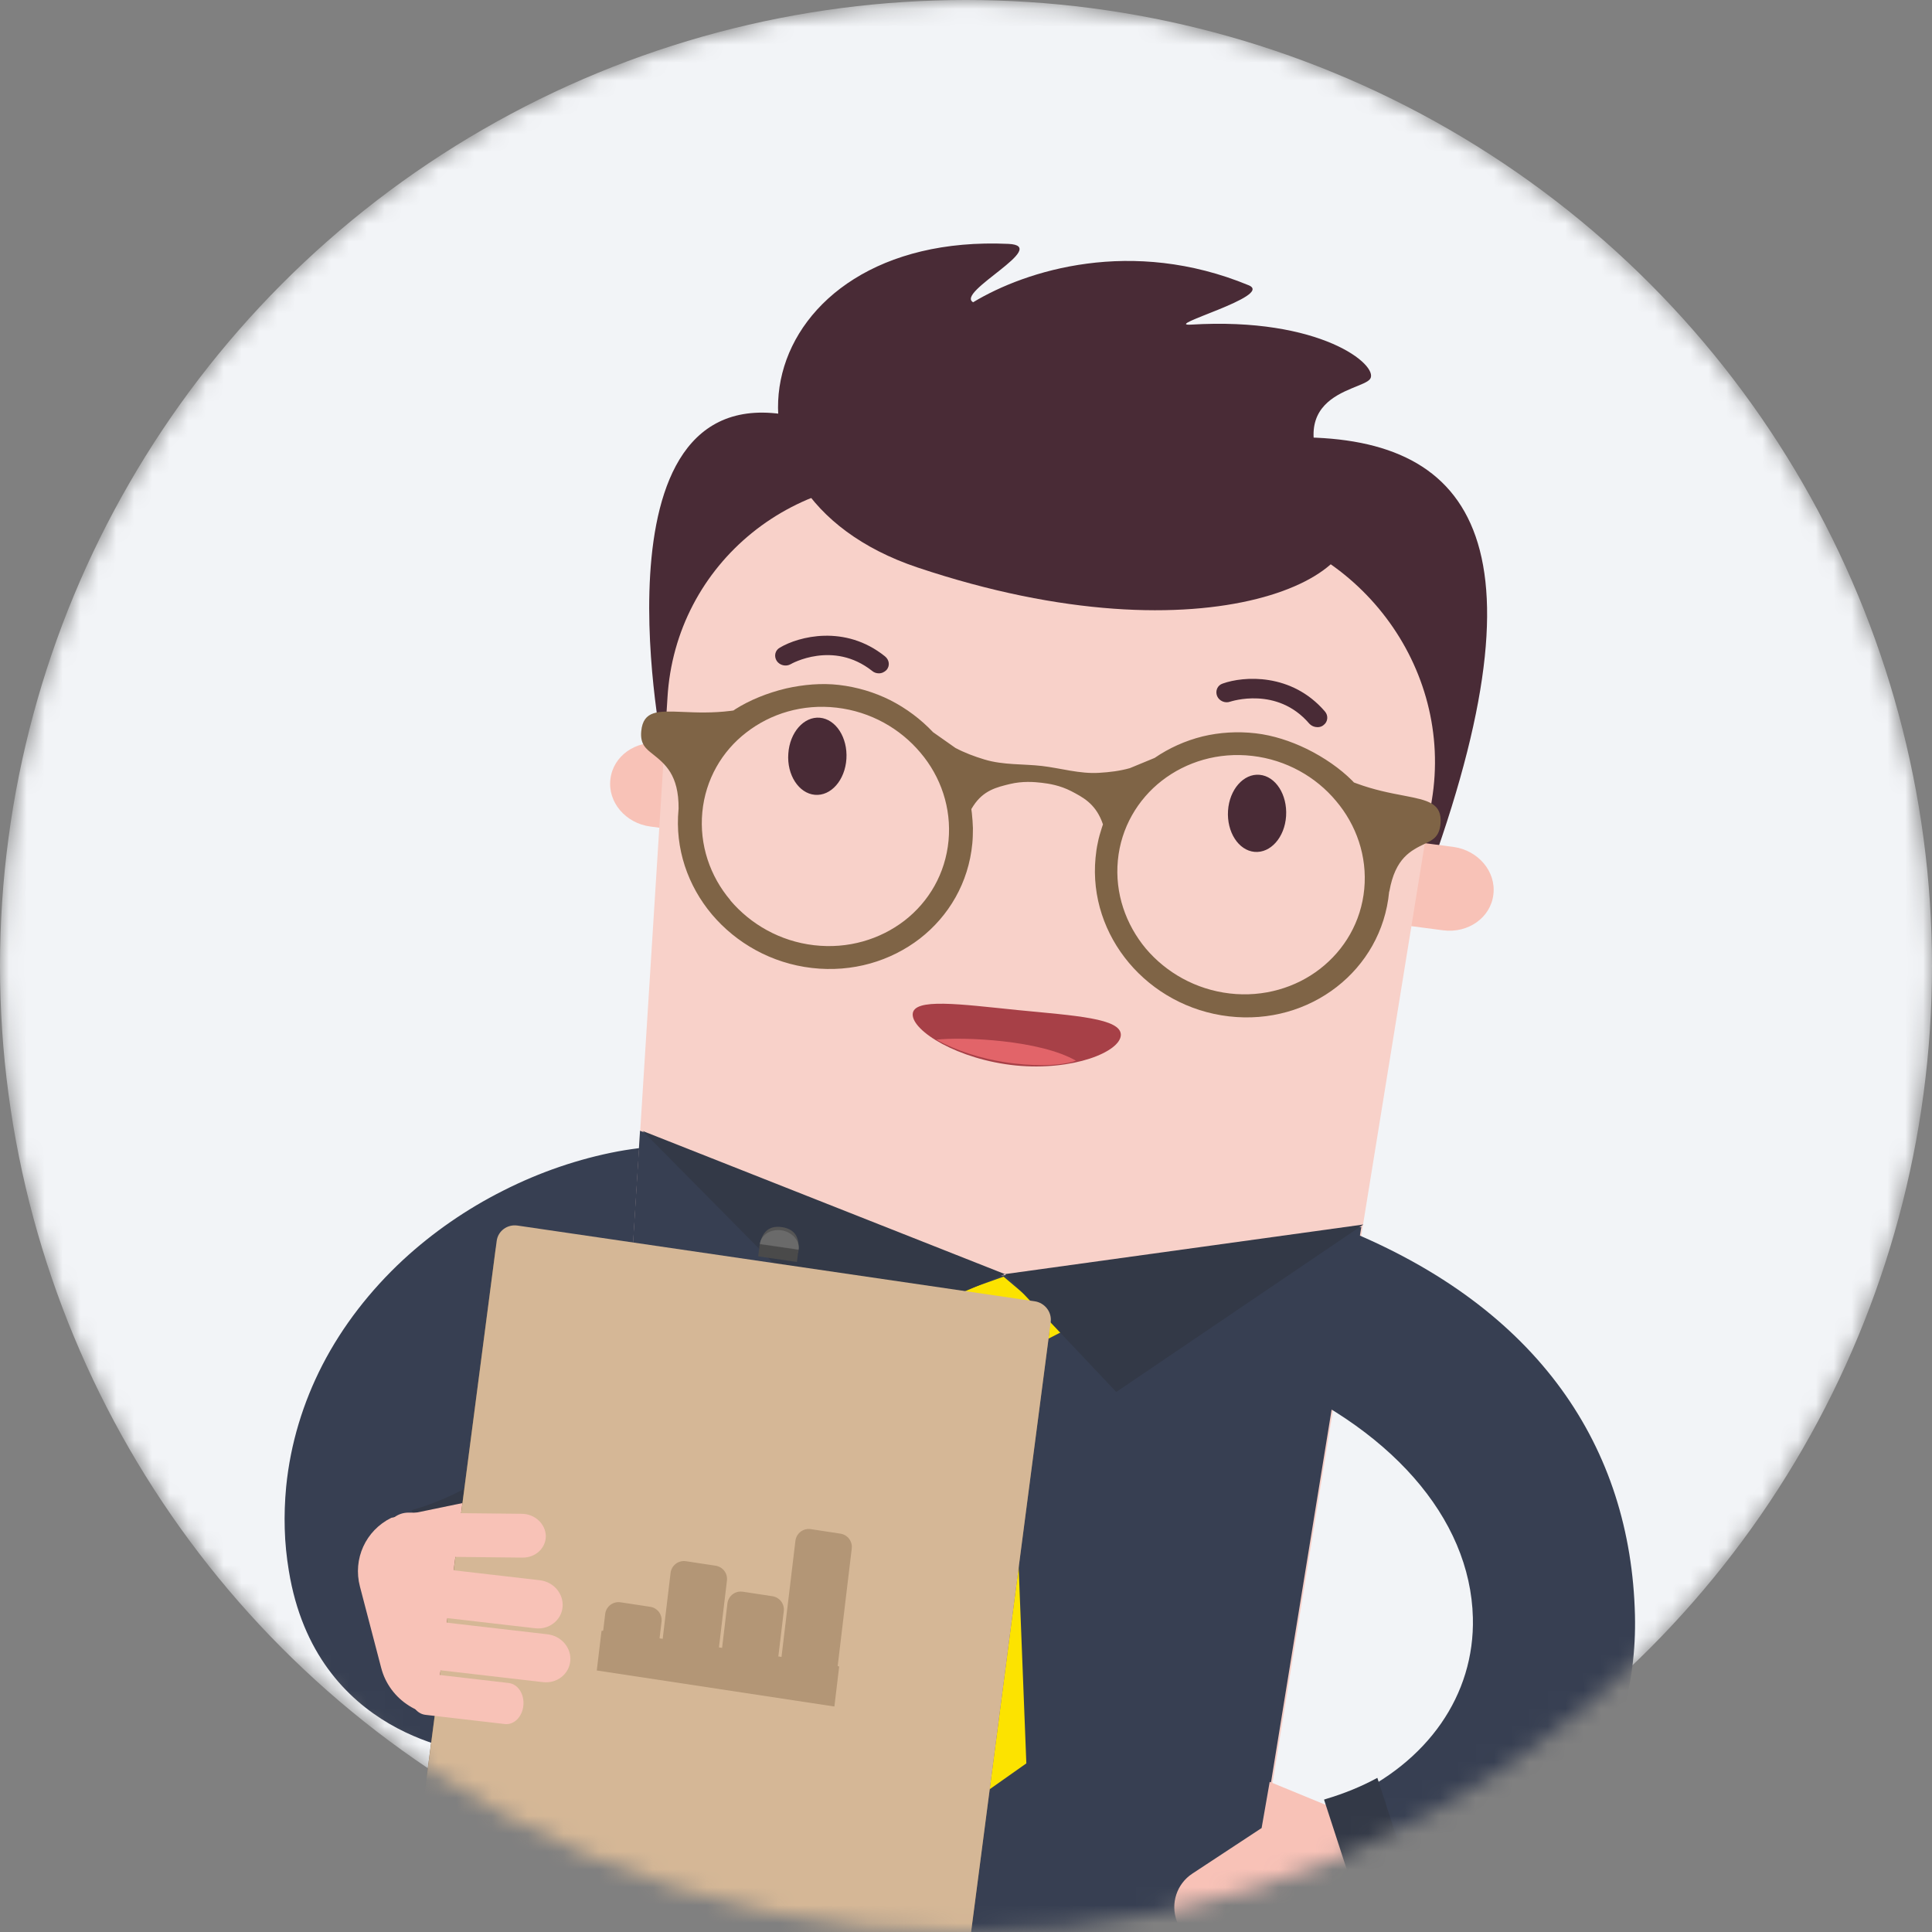 <svg width="108" height="108" viewBox="0 0 108 108" fill="none" xmlns="http://www.w3.org/2000/svg">
<rect x="0" y="0" width="108" height="108" fill="#808080" stroke="none"/>
<mask id="mask0_10_6259" style="mask-type:alpha" maskUnits="userSpaceOnUse" x="0" y="0" width="108" height="108">
<circle cx="54" cy="54" r="54" fill="#D9D9D9"/>
</mask>
<g mask="url(#mask0_10_6259)">
<circle cx="54" cy="54" r="54" fill="#F2F4F7"/>
<path d="M40.58 64.162C41.969 64.325 43.172 65.076 43.991 66.161C44.777 67.208 45.192 68.568 45.057 70.001C44.924 71.424 44.264 72.669 43.3 73.51C42.298 74.382 40.982 74.837 39.593 74.674C39.092 74.604 38.575 74.589 38.041 74.619C37.497 74.635 36.924 74.706 36.348 74.811C35.051 75.05 33.748 75.484 32.534 76.1C31.32 76.717 30.185 77.504 29.19 78.422C28.259 79.291 27.472 80.257 26.903 81.294C26.389 82.246 26.046 83.264 25.949 84.288C25.922 84.583 25.904 84.892 25.922 85.205C25.932 85.482 25.961 85.796 26.022 86.148C26.223 87.402 27.431 87.475 27.455 87.478L27.513 87.485L27.525 87.486C28.894 87.601 30.115 88.296 30.95 89.326C31.777 90.32 32.253 91.652 32.191 93.071L32.185 93.128C32.11 94.557 31.496 95.819 30.563 96.71C29.616 97.623 28.329 98.139 26.923 98.043L26.864 98.036C26.045 97.963 17.649 97.047 16.146 87.807C16.018 87.033 15.938 86.253 15.917 85.468C15.894 84.707 15.921 83.916 15.996 83.12C16.236 80.687 16.947 78.401 18.015 76.318C19.155 74.105 20.709 72.125 22.519 70.44C24.186 68.898 26.091 67.581 28.134 66.555C30.178 65.518 32.359 64.774 34.545 64.363C35.541 64.181 36.554 64.07 37.583 64.041C38.589 64.009 39.588 64.046 40.58 64.162Z" fill="#373F52"/>
<path fill-rule="evenodd" clip-rule="evenodd" d="M37.011 41.707C37.011 41.707 32.665 19.669 45.323 23.517C57.967 27.375 65.234 24.673 71.74 24.461C81.836 24.124 86.791 29.606 80.011 48.495L37.011 41.707Z" fill="#492B36"/>
<path fill-rule="evenodd" clip-rule="evenodd" d="M80.674 52.005L36.366 46.205C34.972 46.026 33.961 44.839 34.123 43.551C34.274 42.262 35.537 41.363 36.93 41.553L81.239 47.342C82.632 47.532 83.643 48.72 83.48 50.008C83.33 51.297 82.068 52.184 80.674 52.005Z" fill="#F8C2B7"/>
<path fill-rule="evenodd" clip-rule="evenodd" d="M59.397 118.654L41.01 116.188C36.255 115.549 32.755 111.371 33.052 106.683L37.311 39.02C37.745 31.462 44.534 25.966 52.176 26.989L68.262 29.152C75.916 30.176 81.286 37.293 80.036 44.756L69.215 111.522C68.464 116.145 64.152 119.293 59.397 118.654Z" fill="#F8D1C9"/>
<path d="M32.021 105.668L31.716 112.108C31.497 116.73 35.105 120.798 39.913 121.352L58.548 123.497C63.357 124.05 67.671 120.893 68.349 116.324L69.298 109.939L32.021 105.668Z" fill="#373F52"/>
<path fill-rule="evenodd" clip-rule="evenodd" d="M47.315 42.42C47.39 41.232 46.728 40.204 45.833 40.122C44.938 40.041 44.143 40.945 44.067 42.133C43.98 43.319 44.654 44.349 45.549 44.43C46.444 44.512 47.238 43.619 47.315 42.42Z" fill="#492B36"/>
<path fill-rule="evenodd" clip-rule="evenodd" d="M71.893 45.621C71.97 44.421 71.308 43.393 70.413 43.312C69.518 43.23 68.722 44.134 68.647 45.322C68.572 46.51 69.233 47.538 70.128 47.62C71.023 47.701 71.817 46.809 71.893 45.621Z" fill="#492B36"/>
<path fill-rule="evenodd" clip-rule="evenodd" d="M49.465 36.685C47.232 34.895 44.645 35.579 43.598 36.201C43.322 36.352 43.255 36.687 43.42 36.946C43.587 37.194 43.936 37.28 44.2 37.128C44.226 37.108 46.577 35.779 48.756 37.507C48.866 37.599 48.993 37.637 49.112 37.639C49.278 37.647 49.439 37.574 49.558 37.451C49.758 37.222 49.719 36.886 49.465 36.685Z" fill="#492B36"/>
<path fill-rule="evenodd" clip-rule="evenodd" d="M74.062 39.769C72.197 37.6 69.511 37.794 68.353 38.21C68.058 38.302 67.921 38.62 68.037 38.909C68.153 39.186 68.485 39.328 68.769 39.223C68.805 39.216 71.388 38.344 73.188 40.449C73.285 40.552 73.399 40.611 73.527 40.637C73.691 40.668 73.86 40.642 73.99 40.53C74.233 40.352 74.266 40 74.062 39.769Z" fill="#492B36"/>
<path fill-rule="evenodd" clip-rule="evenodd" d="M33.127 105.483L69.316 110.304L76.099 68.585L55.999 71.306L35.778 63.209L33.127 105.483Z" fill="#373F52"/>
<path d="M77.328 109.257L79.684 107.289L77.062 102.028L76.766 101.433L75.689 101.544L70.977 99.605L70.525 102.188L66.653 104.736C65.782 105.308 65.423 106.403 65.782 107.385L66.836 110.271C67.256 111.419 68.511 112.038 69.675 111.671L77.328 109.257Z" fill="#F8C2B7"/>
<path d="M75.129 68.698C75.212 68.699 67.928 75.749 70.255 76.692C77.682 79.702 82.198 84.839 82.335 90.433C82.441 94.746 79.82 98.519 75.326 100.525L75.242 100.567L79.17 108.781C86.907 105.286 91.589 98.21 91.395 90.287C91.166 80.931 86.048 73.124 75.129 68.698Z" fill="#373F52"/>
<path fill-rule="evenodd" clip-rule="evenodd" d="M76.995 99.383C76.113 99.862 75.148 100.26 74.11 100.567L74.015 100.6L77.033 109.873C78.077 109.559 79.082 109.183 80.043 108.751L76.995 99.383Z" fill="#333947"/>
<path fill-rule="evenodd" clip-rule="evenodd" d="M25.983 83.212C25.102 83.69 24.137 84.088 23.098 84.395L23.004 84.428L26.021 93.701C27.066 93.387 28.07 93.011 29.032 92.579L25.983 83.212Z" fill="#333947"/>
<path d="M56.1 71.366L51.604 72.969L54.124 75.659L56.425 75.957L59.593 74.326L56.1 71.366Z" fill="#FCE300"/>
<path d="M35.922 63.221L47.521 74.946L56.175 71.224L62.4 77.812L76.215 68.45L56.175 71.224L35.922 63.221Z" fill="#333947"/>
<path d="M54.196 76.057L49.636 97.193L53.09 101.596L57.373 98.574L56.504 76.365L54.196 76.057Z" fill="#FCE300"/>
<path fill-rule="evenodd" clip-rule="evenodd" d="M51.295 31.724C38.738 27.517 41.993 12.984 56.366 13.633C58.779 13.741 53.389 16.337 54.399 16.896C57.361 15.107 63.267 13.245 69.806 15.948C71.242 16.545 64.921 18.243 66.578 18.147C73.831 17.707 77.085 20.42 76.596 21.176C76.108 21.919 70.79 21.97 75.105 28.382C77.566 32.047 67.637 37.199 51.295 31.724Z" fill="#492B36"/>
<path fill-rule="evenodd" clip-rule="evenodd" d="M51.02 56.697C50.989 57.639 53.559 59.234 56.774 59.56C59.99 59.874 62.626 58.799 62.656 57.857C62.674 56.925 60.108 56.778 56.892 56.464C53.677 56.138 51.049 55.767 51.02 56.697Z" fill="#A74047"/>
<path fill-rule="evenodd" clip-rule="evenodd" d="M52.347 58.117C53.493 58.757 54.862 59.167 56.095 59.364C57.643 59.62 59.3 59.601 60.148 59.294C58.12 58.129 53.873 57.957 52.347 58.117Z" fill="#E26469"/>
<path fill-rule="evenodd" clip-rule="evenodd" d="M31.802 95.987L30.899 82.978L21.875 84.846C20.439 85.556 19.714 87.145 20.121 88.691L21.305 93.221C21.77 95.044 23.607 96.196 25.452 95.85L31.802 95.987Z" fill="#F8C2B7"/>
<path d="M42.452 69.717C42.544 69.01 42.88 68.475 43.704 68.596C44.552 68.719 44.714 69.327 44.622 70.034L42.452 69.717Z" fill="#555555"/>
<path d="M44.636 69.87L42.471 69.556L42.382 70.231L44.547 70.545L44.636 69.87Z" fill="#4A4A4A"/>
<path d="M42.477 69.537C42.543 69.029 43.083 68.689 43.681 68.776C44.279 68.863 44.71 69.345 44.644 69.853L42.477 69.537Z" fill="#6A6A6A"/>
<path d="M52.354 114.396L23.528 110.177C22.936 110.09 22.517 109.549 22.593 108.967L27.689 69.918C27.765 69.337 28.306 68.936 28.899 69.022L57.725 73.242C58.317 73.328 58.736 73.87 58.66 74.452L53.564 113.5C53.488 114.082 52.947 114.483 52.354 114.396Z" fill="#7F6446"/>
<path d="M52.466 113.896L23.557 109.664C22.988 109.581 22.585 109.06 22.658 108.502L27.765 69.37C27.838 68.812 28.359 68.427 28.928 68.51L57.837 72.742C58.406 72.825 58.808 73.346 58.735 73.904L53.628 113.035C53.555 113.594 53.035 113.979 52.466 113.896Z" fill="#D5B796"/>
<g opacity="0.4" clip-path="url(#clip0_10_6259)">
<path d="M44.25 94.226L45.209 86.221L46.869 86.474L45.91 94.479" fill="#7F6446"/>
<path d="M44.25 94.226L45.209 86.221L46.869 86.474L45.91 94.479" stroke="#7F6446" stroke-width="1.5" stroke-miterlimit="10" stroke-linecap="round" stroke-linejoin="round"/>
<path d="M40.929 93.722L41.408 89.719L43.069 89.972L42.589 93.974" fill="#7F6446"/>
<path d="M40.929 93.722L41.408 89.719L43.069 89.972L42.589 93.974" stroke="#7F6446" stroke-width="1.5" stroke-miterlimit="10" stroke-linecap="round" stroke-linejoin="round"/>
<path d="M37.608 93.217L38.231 88.014L39.892 88.266L39.269 93.469" fill="#7F6446"/>
<path d="M37.608 93.217L38.231 88.014L39.892 88.266L39.269 93.469" stroke="#7F6446" stroke-width="1.5" stroke-miterlimit="10" stroke-linecap="round" stroke-linejoin="round"/>
<path d="M34.288 92.712L34.575 90.311L36.236 90.563L35.948 92.965" fill="#7F6446"/>
<path d="M34.288 92.712L34.575 90.311L36.236 90.563L35.948 92.965" stroke="#7F6446" stroke-width="1.5" stroke-miterlimit="10" stroke-linecap="round" stroke-linejoin="round"/>
<path d="M46.325 94.542L33.873 92.649" stroke="#7F6446" stroke-width="3" stroke-miterlimit="10" stroke-linecap="round" stroke-linejoin="round"/>
</g>
<path fill-rule="evenodd" clip-rule="evenodd" d="M30.512 85.856C30.519 86.534 29.944 87.075 29.218 87.071L22.917 87.005C22.191 87.001 21.59 86.439 21.57 85.771C21.563 85.093 22.139 84.541 22.864 84.556L29.166 84.622C29.903 84.627 30.492 85.189 30.512 85.856Z" fill="#F8C2B7"/>
<path fill-rule="evenodd" clip-rule="evenodd" d="M31.448 89.841C31.378 90.574 30.696 91.111 29.92 91.022L23.215 90.247C22.439 90.158 21.874 89.476 21.944 88.743C22.015 87.998 22.695 87.472 23.472 87.562L30.177 88.336C30.953 88.426 31.519 89.096 31.448 89.841Z" fill="#F8C2B7"/>
<path fill-rule="evenodd" clip-rule="evenodd" d="M31.879 92.851C31.808 93.595 31.128 94.121 30.351 94.032L23.635 93.256C22.87 93.168 22.304 92.498 22.375 91.753C22.445 91.02 23.126 90.494 23.89 90.582L30.607 91.358C31.383 91.448 31.949 92.118 31.879 92.851Z" fill="#F8C2B7"/>
<path fill-rule="evenodd" clip-rule="evenodd" d="M29.257 95.336C29.197 95.972 28.736 96.435 28.218 96.375L23.779 95.86C23.261 95.8 22.886 95.239 22.946 94.603C23.007 93.967 23.479 93.505 23.997 93.565L28.436 94.081C28.954 94.141 29.318 94.7 29.257 95.336Z" fill="#F8C2B7"/>
<path d="M68.745 55.536C66.838 55.314 65.19 54.366 64.055 53.029C62.934 51.682 62.314 49.935 62.489 48.096C62.662 46.269 63.598 44.691 64.947 43.642C66.31 42.584 68.1 42.034 70.007 42.256C71.903 42.476 73.562 43.426 74.684 44.772C75.819 46.109 76.437 47.868 76.263 49.695C76.089 51.534 75.154 53.101 73.792 54.159C72.443 55.207 70.641 55.756 68.745 55.536ZM45.505 52.838C43.609 52.618 41.962 51.67 40.827 50.333L40.828 50.322C39.693 48.985 39.087 47.228 39.26 45.401C39.434 43.573 40.358 41.993 41.719 40.947C43.081 39.888 44.871 39.339 46.767 39.559C48.674 39.78 50.322 40.728 51.455 42.077C52.59 43.413 53.197 45.17 53.023 46.998C52.848 48.837 51.926 50.405 50.563 51.463C49.202 52.51 47.412 53.06 45.505 52.838ZM75.589 43.638C74.915 42.963 74.022 42.343 73.044 41.862C72.145 41.425 71.164 41.105 70.198 40.993C69.174 40.874 68.168 40.941 67.23 41.165C66.255 41.407 65.347 41.818 64.545 42.368L63.157 42.941C62.607 43.095 62.041 43.167 61.442 43.201C60.364 43.271 59.277 42.938 58.241 42.818C57.217 42.699 56.079 42.774 55.038 42.458C54.47 42.289 53.907 42.074 53.409 41.81L52.159 40.93C51.478 40.209 50.667 39.598 49.759 39.137C48.895 38.704 47.923 38.407 46.887 38.287C45.934 38.177 44.914 38.265 43.94 38.485C42.905 38.732 41.915 39.133 41.117 39.637L41.002 39.716L40.87 39.735C39.834 39.867 38.92 39.83 38.126 39.795C36.798 39.744 35.957 39.704 35.846 40.873C35.777 41.599 36.109 41.856 36.486 42.152C37.172 42.702 37.947 43.309 37.934 45.201L37.93 45.246C37.722 47.437 38.452 49.518 39.8 51.121C41.159 52.724 43.124 53.847 45.384 54.11C47.656 54.373 49.789 53.726 51.42 52.469C53.039 51.211 54.145 49.343 54.353 47.152C54.382 46.857 54.385 46.571 54.387 46.295C54.378 46.019 54.358 45.73 54.326 45.439L54.298 45.229L54.411 45.047C54.982 44.173 55.724 44.006 56.455 43.827C57.161 43.657 57.811 43.709 58.223 43.757C58.635 43.805 59.245 43.899 59.881 44.225C60.527 44.564 61.185 44.904 61.581 45.88L61.656 46.083L61.59 46.282C61.504 46.559 61.418 46.836 61.369 47.106C61.308 47.374 61.269 47.657 61.241 47.952C61.033 50.142 61.763 52.224 63.111 53.826C64.458 55.428 66.435 56.553 68.695 56.815C70.967 57.079 73.1 56.431 74.719 55.173C76.339 53.915 77.445 52.047 77.653 49.856L77.669 49.812C78 47.957 78.872 47.542 79.658 47.163C80.082 46.96 80.456 46.785 80.525 46.059C80.636 44.889 79.794 44.734 78.497 44.48C77.713 44.332 76.813 44.159 75.825 43.792L75.686 43.741L75.589 43.638Z" fill="#7F6446"/>
</g>
<defs>
<clipPath id="clip0_10_6259">
<rect width="13.43" height="12.905" fill="white" transform="matrix(0.989 0.15 -0.119 0.992 34.896 80.579)"/>
</clipPath>
</defs>
</svg>
